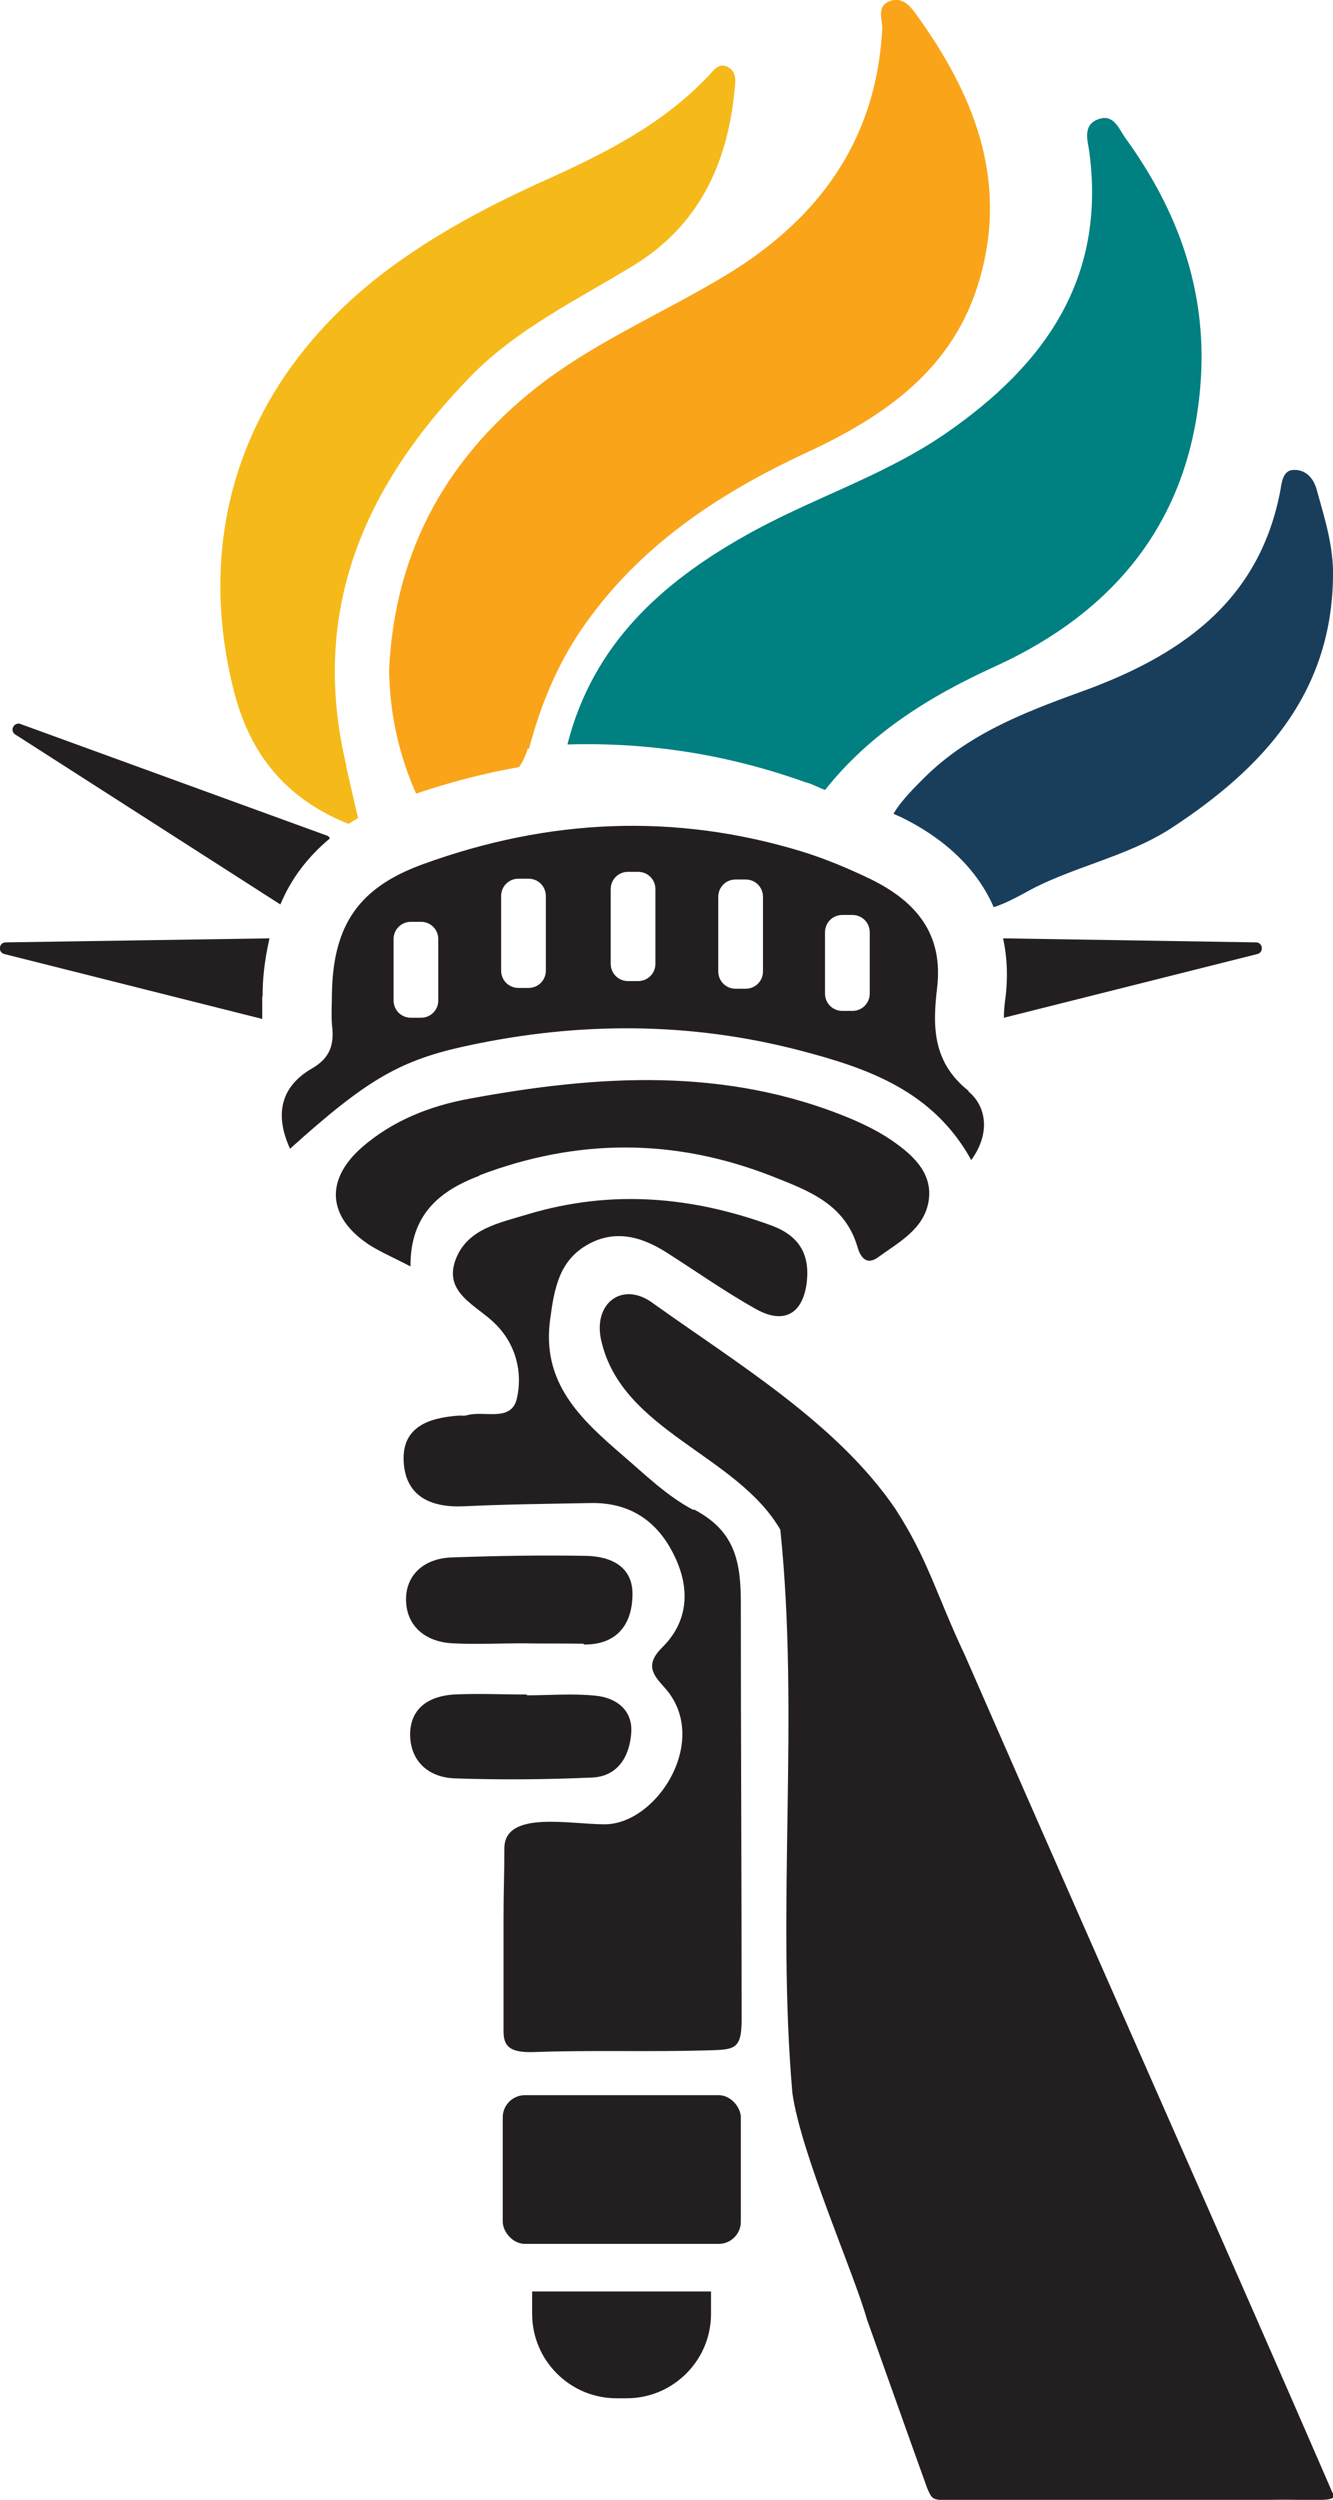 <?xml version="1.0" encoding="UTF-8"?>
<svg id="Layer_3" data-name="Layer 3" xmlns="http://www.w3.org/2000/svg" viewBox="0 0 33.09 62.02">
  <defs>
    <style>
      .cls-1 {
        fill: teal;
      }

      .cls-1, .cls-2, .cls-3, .cls-4, .cls-5 {
        stroke-width: 0px;
      }

      .cls-2 {
        fill: #193e5c;
      }

      .cls-3 {
        fill: #faa41a;
      }

      .cls-4 {
        fill: #231f20;
      }

      .cls-5 {
        fill: #f5ba19;
      }
    </style>
  </defs>
  <rect class="cls-4" x="12.48" y="51.98" width="5.91" height="3.69" rx=".55" ry=".55"/>
  <path class="cls-4" d="M13.21,56.85h4.44v.56c0,1.15-.94,2.09-2.09,2.09h-.26c-1.15,0-2.09-.94-2.09-2.09v-.56h0Z"/>
  <path class="cls-4" d="M17.21,37.46c-.65-.34-1.2-.88-1.76-1.36-1.03-.89-2.02-1.79-1.79-3.39.1-.74.22-1.41.89-1.81.69-.41,1.36-.23,1.99.17.74.47,1.46.98,2.23,1.41.7.39,1.17.11,1.26-.69.07-.7-.21-1.14-.89-1.39-1.98-.72-3.97-.89-6.02-.28-.72.22-1.52.36-1.81,1.13-.31.83.52,1.13.98,1.59.52.51.69,1.21.54,1.86-.14.59-.81.29-1.23.41-.06.02-.13.01-.2.01-.74.05-1.42.27-1.38,1.13.04.87.67,1.16,1.5,1.12,1.05-.05,2.1-.06,3.14-.08.99-.02,1.68.46,2.09,1.33.39.81.33,1.62-.31,2.25-.43.43-.24.67.05.99,1.17,1.28-.17,3.4-1.48,3.4-.88,0-2.49-.35-2.49.6,0,.71-.02.95-.02,1.76v1.01s0,.42,0,.42c0,.78,0,.58,0,1.36,0,.41.23.52.78.5,1.42-.05,2.77,0,4.24-.04.7-.02.89,0,.89-.76,0-3.63-.02-6.88-.02-10.36,0-1.05-.17-1.78-1.16-2.3Z"/>
  <path class="cls-4" d="M11.9,29.16c2.42-.92,4.83-.93,7.26.02.94.37,1.82.7,2.13,1.77.08.27.24.44.51.24.51-.37,1.13-.69,1.25-1.38.11-.65-.32-1.09-.79-1.43-.35-.26-.75-.46-1.15-.63-3.1-1.29-6.28-1.08-9.47-.49-.97.18-1.89.54-2.65,1.2-.93.81-.86,1.74.17,2.42.28.18.59.31,1.03.54-.01-1.29.73-1.88,1.71-2.25Z"/>
  <path class="cls-4" d="M14.49,40.8c.81.01,1.19-.48,1.21-1.2.03-.73-.53-.99-1.16-1-1.12-.02-2.23,0-3.35.04-.66.03-1.13.43-1.11,1.08.02.64.5,1.02,1.16,1.05.57.03,1.15,0,1.73,0h0c.51.01,1.02,0,1.52.01Z"/>
  <path class="cls-4" d="M14.7,44.1c.65-.03.93-.54.97-1.11.04-.57-.38-.87-.88-.92-.56-.06-1.14-.01-1.71-.01,0,0,0-.01,0-.02-.61,0-1.21-.03-1.82,0-.59.04-1.07.32-1.08.98,0,.67.45,1.07,1.09,1.1,1.14.04,2.29.03,3.43-.02Z"/>
  <path class="cls-4" d="M19.73,52.4v.03s0-.03,0-.04h0Z"/>
  <path class="cls-4" d="M19.73,52.34v.06-.02s0-.02,0-.04Z"/>
  <polygon class="cls-4" points="19.73 52.37 19.73 52.4 19.74 52.38 19.73 52.37"/>
  <path class="cls-4" d="M33.08,61.85c-2.48-5.72-5.17-11.74-9.13-20.79-.7-1.48-.91-2.37-1.72-3.62-1.44-2.12-3.94-3.62-6.01-5.1-.77-.58-1.52,0-1.29.94.52,2.23,3.36,2.81,4.44,4.67.48,4.6-.1,9.39.3,13.98.22,1.53,1.52,4.44,1.85,5.61.39,1.09,1.18,3.32,1.5,4.2.09.2.11.26.3.28.83,0,5.65,0,8.2,0,1.04-.02,1.64.07,1.59-.12v-.05Z"/>
  <g>
    <path class="cls-4" d="M6.52,24.72v-.14c.01-.47.08-.9.17-1.3l-6.55.1c-.17,0-.2.25-.03.29l6.4,1.61s0,0,0,0c0-.21,0-.4,0-.56Z"/>
    <path class="cls-4" d="M8.19,20.8s-.02-.04-.05-.06l-7.61-2.77c-.15-.08-.3.12-.17.24l6.6,4.23c.27-.65.69-1.19,1.23-1.64Z"/>
    <path class="cls-4" d="M24.96,24.74c-.03.22-.04.38-.04.51l6.29-1.58c.17-.04.14-.29-.03-.29l-6.28-.1c.12.55.11,1.07.06,1.47Z"/>
    <path class="cls-1" d="M20.02,19.41c.15.05.31.13.46.19,1.11-1.4,2.58-2.32,4.23-3.07,3.02-1.38,4.88-3.69,5.1-7.13.14-2.23-.58-4.19-1.87-5.97-.16-.22-.29-.62-.68-.47-.39.14-.26.53-.22.8.42,3.15-1.1,5.29-3.56,6.99-1.55,1.07-3.36,1.62-4.98,2.54-2.1,1.18-3.78,2.71-4.41,5.16,0,0,0,.01,0,.02,2.02-.06,4,.25,5.94.95Z"/>
    <path class="cls-3" d="M13.13,18.58c.28-1.05.68-2.05,1.3-2.96,1.41-2.06,3.39-3.37,5.61-4.4,1.94-.9,3.65-2.08,4.28-4.3.72-2.5-.17-4.63-1.61-6.61-.14-.19-.33-.38-.6-.29-.37.12-.2.46-.21.7-.15,2.82-1.64,4.79-4,6.18-1.45.86-3.01,1.54-4.37,2.55-2.38,1.79-3.73,4.16-3.87,7.16.01,1.07.24,2.12.67,3.08.85-.29,1.71-.51,2.56-.66.09-.15.17-.3.21-.46Z"/>
    <path class="cls-5" d="M8.6,19.01c-.92-3.84.43-6.94,3.07-9.66,1.17-1.2,2.66-1.91,4.05-2.76,1.61-.98,2.33-2.5,2.51-4.31.02-.22.09-.51-.19-.63-.23-.1-.35.14-.49.27-1.13,1.18-2.55,1.89-4.01,2.55-1.27.57-2.5,1.21-3.64,2.02-3.68,2.61-5.16,6.47-4.09,10.67.39,1.51,1.24,2.64,2.84,3.28.08-.05.16-.1.24-.14-.12-.51-.21-.91-.3-1.3Z"/>
    <path class="cls-2" d="M24.66,22.51c.22-.07.45-.18.73-.33,1.16-.67,2.57-.9,3.71-1.65,2.24-1.47,3.95-3.31,3.99-6.21.02-.76-.21-1.47-.41-2.19-.08-.28-.28-.49-.58-.47-.24.01-.28.28-.31.47-.52,2.84-2.56,4.18-5.03,5.06-1.38.5-2.74,1.04-3.8,2.09-.41.4-.65.68-.78.91.06.03.12.05.18.08,1.27.62,1.96,1.44,2.31,2.24Z"/>
    <path class="cls-4" d="M24.05,27.07c-.9-.71-.9-1.6-.79-2.54.17-1.37-.53-2.17-1.65-2.72-.54-.26-1.11-.5-1.69-.68-3.17-.97-6.31-.82-9.42.31-1.57.57-2.22,1.48-2.26,3.17,0,.27-.02.54,0,.81.06.48-.03.82-.5,1.09-.79.46-.92,1.16-.54,1.99,1.91-1.72,2.73-2.2,4.42-2.56,2.75-.59,5.5-.59,8.23.12,1.69.44,3.31,1,4.26,2.72.49-.67.37-1.35-.08-1.71ZM10.88,24.82c0,.24-.19.43-.43.43h-.25c-.24,0-.43-.19-.43-.43v-1.52c0-.24.19-.43.43-.43h.25c.24,0,.43.19.43.43v1.52ZM13.55,24.08c0,.24-.19.43-.43.43h-.25c-.24,0-.43-.19-.43-.43v-1.85c0-.24.19-.43.43-.43h.25c.24,0,.43.19.43.43v1.85ZM16.27,23.91c0,.24-.19.43-.43.43h-.25c-.24,0-.43-.19-.43-.43v-1.85c0-.24.19-.43.43-.43h.25c.24,0,.43.19.43.43v1.85ZM18.94,24.1c0,.24-.19.43-.43.43h-.25c-.24,0-.43-.19-.43-.43v-1.85c0-.24.19-.43.43-.43h.25c.24,0,.43.19.43.43v1.85ZM21.59,24.65c0,.24-.19.43-.43.43h-.25c-.24,0-.43-.19-.43-.43v-1.52c0-.24.19-.43.43-.43h.25c.24,0,.43.19.43.43v1.52Z"/>
  </g>
</svg>